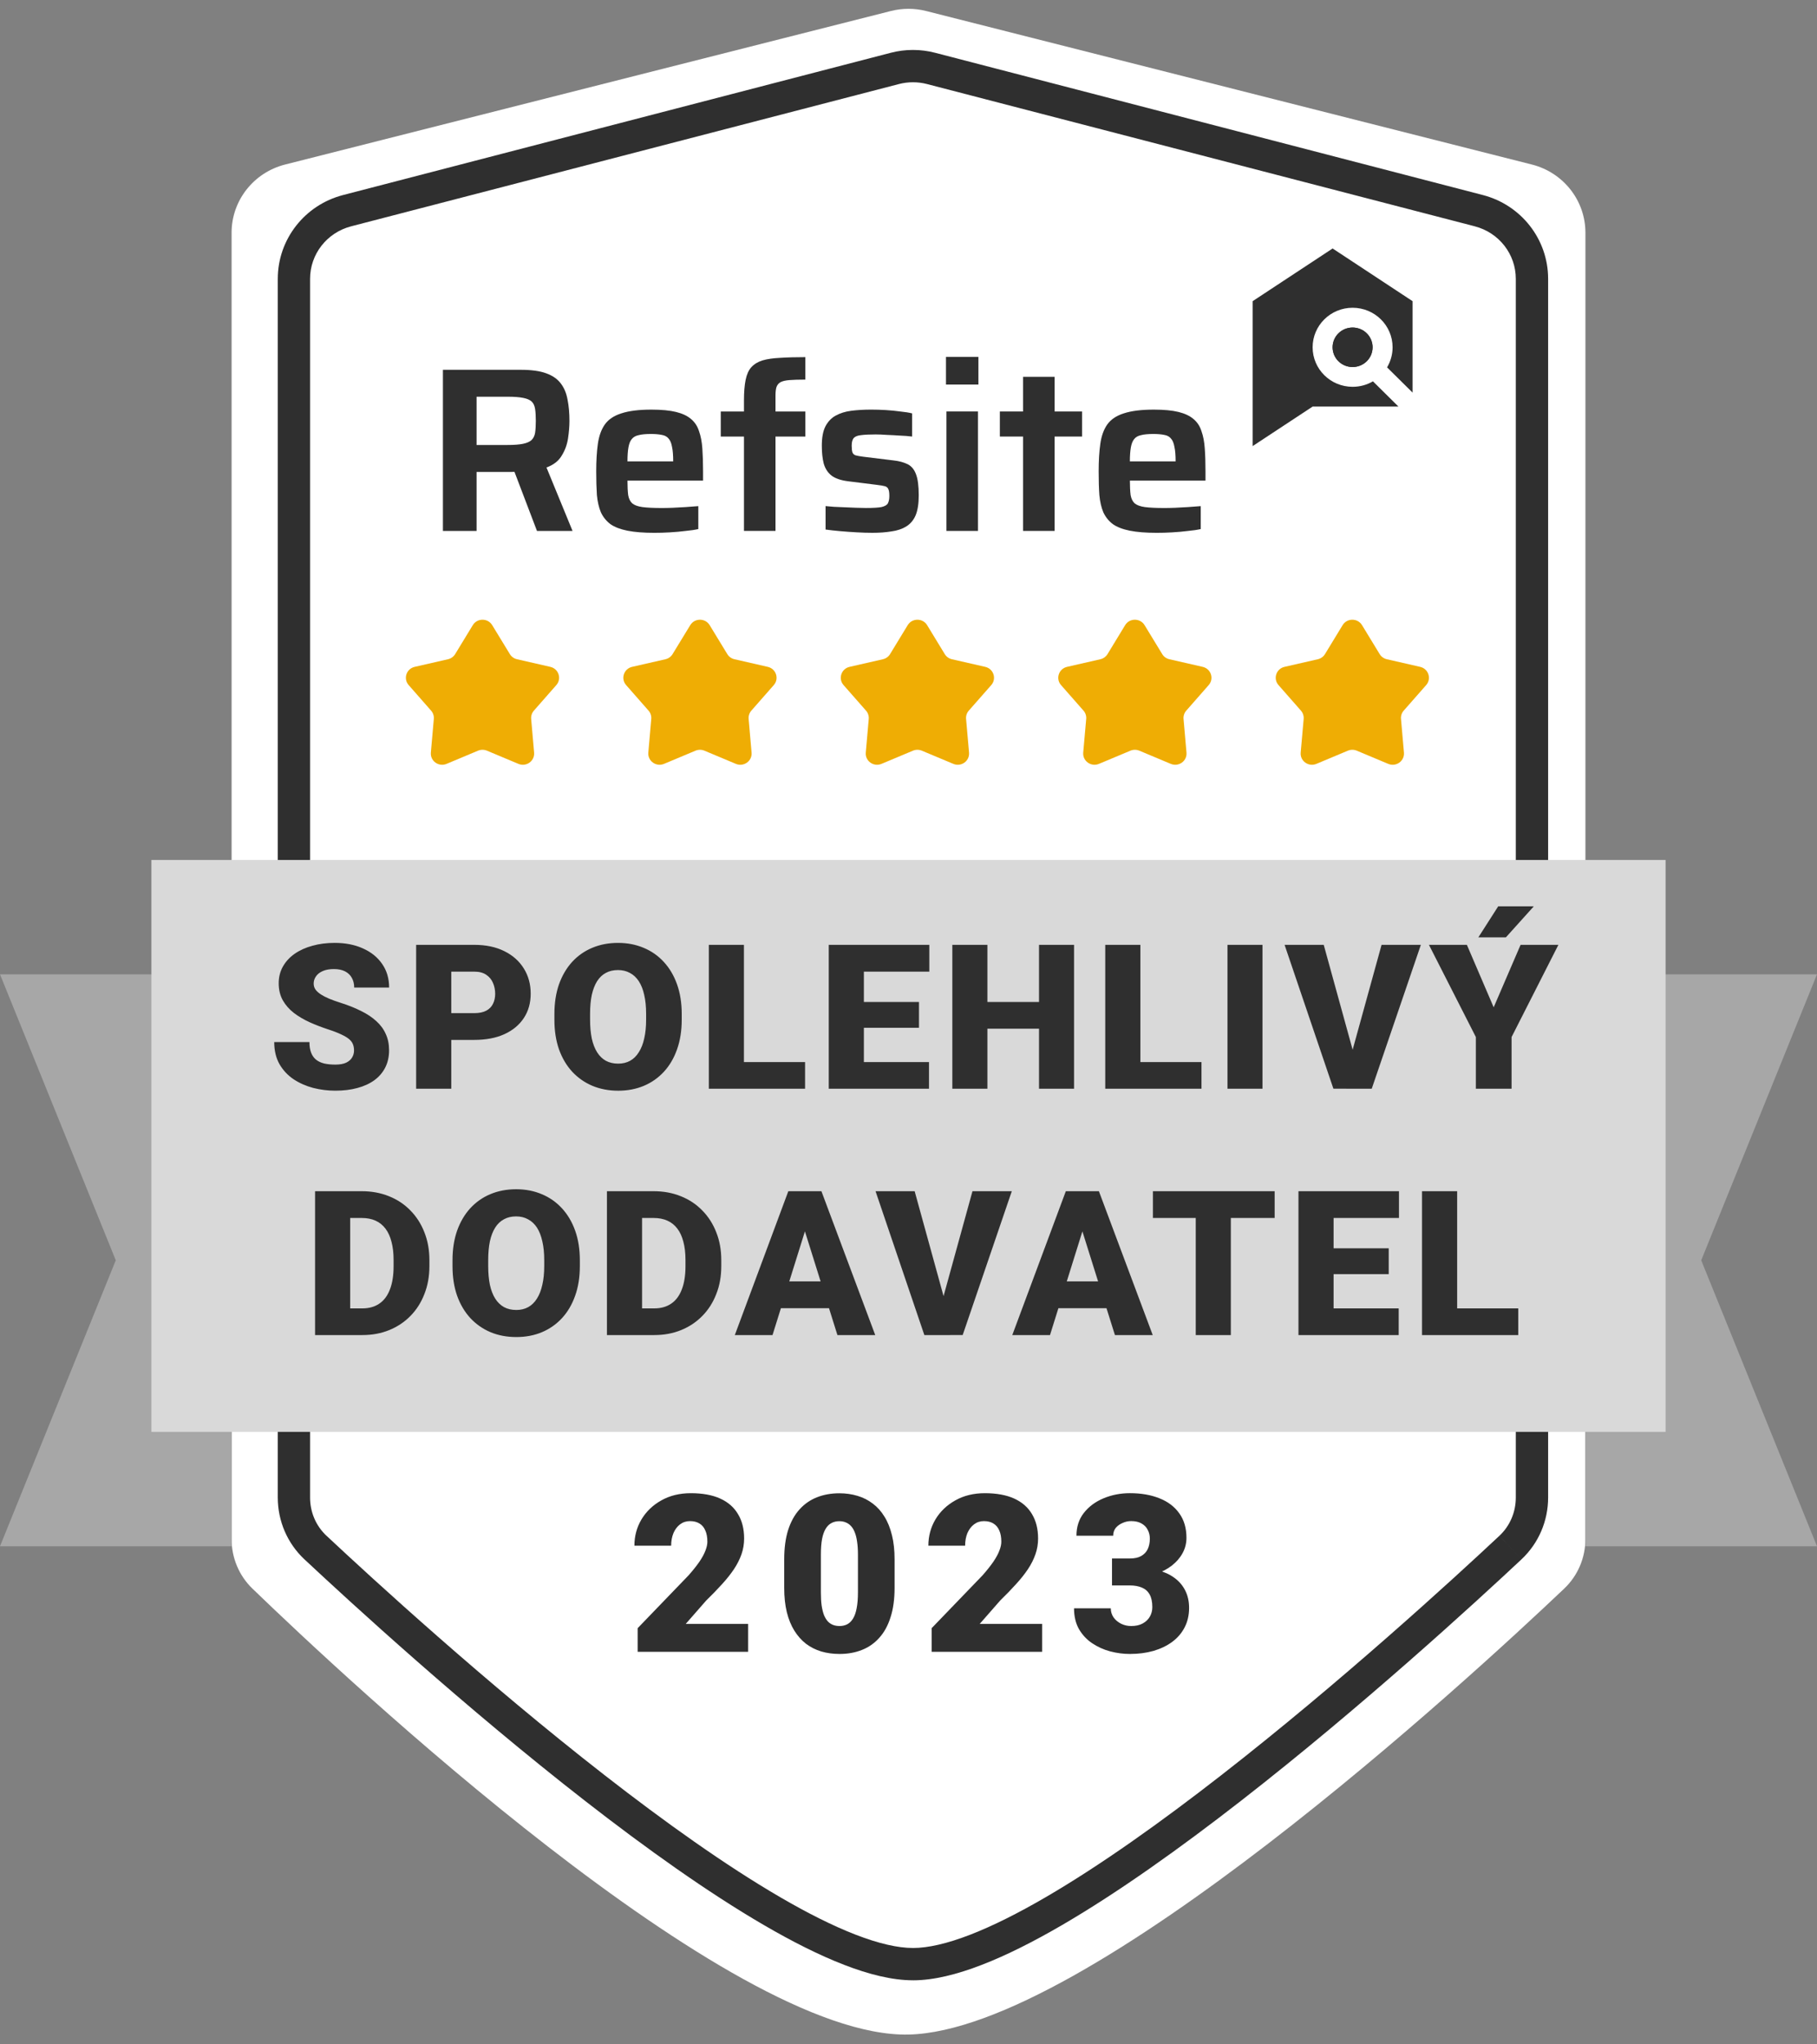 <svg xmlns="http://www.w3.org/2000/svg" xmlns:xlink="http://www.w3.org/1999/xlink" id="Vrstva_1" x="0px" y="0px" width="160px" height="180px" viewBox="0 0 160 180" xml:space="preserve"><rect x="0" y="0" width="160" height="180" fill="#808080" stroke="none"/> <path fill="#FFFFFF" d="M20.393,20.488c0-2.829,1.94-5.299,4.715-6.002L78.441,0.971c1.023-0.261,2.096-0.261,3.117,0l53.335,13.516 c2.776,0.703,4.715,3.173,4.715,6.002v115.005c0,1.655-0.663,3.234-1.871,4.38c-8.29,7.869-41.984,38.924-57.736,39.263 c-15.776,0.339-49.549-31.318-57.774-39.266c-1.182-1.143-1.833-2.71-1.833-4.344V20.488z"></path> <path fill="#FFFFFF" d="M25.882,24.545c0-2.816,1.922-5.279,4.681-5.994L78.796,6.023c1.046-0.271,2.146-0.271,3.193,0 l48.235,12.527c2.757,0.715,4.676,3.178,4.676,5.994v107.303c0,1.673-0.672,3.26-1.898,4.412 c-8.111,7.595-39.994,36.678-52.609,36.678c-12.616,0-44.5-29.083-52.611-36.678c-1.228-1.152-1.9-2.739-1.9-4.412V24.545z"></path> <path fill="#2F2F2F" d="M27.305,131.848V24.545H24.46v107.303H27.305z M28.753,135.223c-0.936-0.875-1.449-2.086-1.449-3.375H24.46 c0,2.057,0.828,4.024,2.349,5.45L28.753,135.223z M80.393,171.514c-1.328,0-3.021-0.386-5.038-1.167 c-2.002-0.774-4.245-1.902-6.65-3.303c-4.811-2.799-10.174-6.627-15.434-10.721c-10.512-8.179-20.474-17.314-24.517-21.101 l-1.944,2.075c4.068,3.807,14.104,13.011,24.717,21.271c5.303,4.129,10.781,8.043,15.749,10.934 c2.484,1.446,4.867,2.651,7.055,3.496c2.173,0.841,4.237,1.361,6.063,1.361V171.514z M132.031,135.223 c-4.044,3.786-14.008,12.922-24.519,21.101c-5.257,4.094-10.623,7.922-15.435,10.721c-2.405,1.4-4.648,2.528-6.649,3.303 c-2.018,0.781-3.708,1.167-5.036,1.167v2.846c1.826,0,3.89-0.521,6.061-1.361c2.189-0.845,4.57-2.05,7.056-3.496 c4.968-2.891,10.446-6.805,15.75-10.934c10.614-8.26,20.65-17.464,24.716-21.271L132.031,135.223z M133.478,131.848 c0,1.289-0.514,2.5-1.446,3.375l1.943,2.075c1.521-1.426,2.349-3.394,2.349-5.45H133.478z M133.478,24.545v107.303h2.846V24.545 H133.478z M129.865,19.927c2.142,0.557,3.612,2.459,3.612,4.618h2.846c0-3.475-2.368-6.495-5.743-7.371L129.865,19.927z M81.631,7.401l48.234,12.525l0.715-2.752L82.344,4.647L81.631,7.401z M79.155,7.401c0.81-0.211,1.664-0.211,2.476,0l0.713-2.754 c-1.279-0.333-2.625-0.333-3.904,0L79.155,7.401z M30.918,19.927L79.155,7.401L78.44,4.647L30.204,17.174L30.918,19.927z M27.305,24.545c0-2.159,1.473-4.062,3.614-4.618l-0.715-2.752c-3.373,0.875-5.743,3.896-5.743,7.371H27.305z M27.783,136.26 l-0.974,1.038L27.783,136.26z M133.002,136.26l0.973,1.038L133.002,136.26z M130.222,18.551l-0.356,1.376L130.222,18.551z M81.986,6.023l-0.355,1.378L81.986,6.023z M78.797,6.023l0.358,1.378L78.797,6.023z M30.562,18.551l0.357,1.376L30.562,18.551z"></path> <path fill="#2F2F2F" d="M65.512,46.747v-8.31h-2.043v-2.206h2.043v-0.97c0-0.741,0.05-1.348,0.146-1.816 c0.099-0.479,0.265-0.852,0.501-1.113c0.251-0.273,0.579-0.474,0.981-0.599c0.417-0.122,0.933-0.197,1.545-0.225 c0.625-0.042,1.371-0.063,2.232-0.063v1.979c-0.585,0-1.051,0.014-1.398,0.042c-0.348,0.026-0.613,0.09-0.793,0.185 c-0.167,0.097-0.285,0.24-0.354,0.434c-0.055,0.179-0.084,0.426-0.084,0.744v1.402h2.63v2.206h-2.63v8.31H65.512z"></path> <path fill="#2F2F2F" d="M76.829,46.912c-0.431,0-0.896-0.014-1.396-0.042c-0.487-0.027-0.967-0.061-1.44-0.103 c-0.474-0.041-0.906-0.088-1.295-0.143v-2.063c0.211,0.014,0.453,0.035,0.73,0.063c0.293,0.012,0.607,0.027,0.939,0.04 c0.335,0.015,0.661,0.028,0.982,0.042c0.32,0.012,0.618,0.02,0.896,0.02c0.641,0,1.101-0.026,1.38-0.081 c0.29-0.07,0.48-0.18,0.561-0.331c0.085-0.167,0.127-0.379,0.127-0.641c0-0.273-0.026-0.473-0.084-0.597 c-0.054-0.137-0.16-0.228-0.313-0.268c-0.151-0.042-0.401-0.083-0.749-0.124l-2.485-0.31c-0.653-0.082-1.147-0.255-1.481-0.516 c-0.321-0.261-0.542-0.61-0.668-1.05c-0.111-0.44-0.166-0.962-0.166-1.568c0-0.714,0.104-1.278,0.313-1.69 c0.222-0.426,0.521-0.743,0.897-0.95c0.39-0.219,0.849-0.364,1.377-0.432c0.543-0.069,1.125-0.103,1.754-0.103 c0.416,0,0.848,0.012,1.292,0.04c0.447,0.027,0.87,0.069,1.274,0.125c0.417,0.042,0.765,0.097,1.042,0.167v2.039 c-0.319-0.04-0.672-0.068-1.062-0.082c-0.39-0.027-0.773-0.048-1.146-0.061c-0.378-0.028-0.71-0.042-1.003-0.042 c-0.528,0-0.954,0.021-1.273,0.061c-0.305,0.03-0.522,0.112-0.647,0.249c-0.126,0.137-0.187,0.364-0.187,0.68 c0,0.249,0.021,0.439,0.061,0.579c0.042,0.122,0.132,0.212,0.271,0.268c0.139,0.04,0.362,0.083,0.67,0.123l2.691,0.329 c0.488,0.054,0.896,0.167,1.231,0.331c0.333,0.164,0.577,0.455,0.73,0.864c0.166,0.413,0.25,1.038,0.25,1.878 c0,0.729-0.091,1.312-0.271,1.752c-0.182,0.427-0.458,0.758-0.835,0.992c-0.359,0.219-0.792,0.363-1.292,0.431 C78.012,46.87,77.455,46.912,76.829,46.912z"></path> <path fill="#2F2F2F" d="M83.341,46.748V36.229h2.776v10.519H83.341z M83.3,33.859v-2.433h2.857v2.433H83.3z"></path> <polygon fill="#2F2F2F" points="90.088,46.747 90.088,38.437 88.045,38.437 88.045,36.231 90.088,36.231 90.088,33.179 92.864,33.179 92.864,36.231 95.283,36.231 95.283,38.437 92.864,38.437 92.864,46.747 "></polygon> <path fill-rule="evenodd" clip-rule="evenodd" fill="#2F2F2F" d="M44.678,39.179h-2.712V34.93h2.733 c0.585,0,1.044,0.036,1.376,0.104c0.347,0.069,0.598,0.179,0.752,0.33c0.153,0.152,0.25,0.365,0.292,0.641 c0.042,0.273,0.063,0.625,0.063,1.05c0,0.428-0.022,0.776-0.063,1.053c-0.042,0.261-0.147,0.474-0.314,0.639 c-0.167,0.15-0.417,0.261-0.751,0.329C45.722,39.145,45.263,39.179,44.678,39.179z M39.002,46.748V32.56h6.865 c0.933,0,1.675,0.104,2.234,0.31c0.57,0.207,1,0.51,1.292,0.908c0.292,0.386,0.488,0.859,0.586,1.422 c0.11,0.55,0.165,1.168,0.165,1.855c0,0.482-0.042,0.999-0.125,1.547c-0.083,0.55-0.271,1.059-0.563,1.527 c-0.278,0.467-0.725,0.81-1.335,1.031l2.296,5.588h-3.132l-1.982-5.203c-0.078,0.004-0.16,0.006-0.249,0.006h-3.088v5.197H39.002z"></path> <path fill-rule="evenodd" clip-rule="evenodd" fill="#2F2F2F" d="M59.176,39.343c0.07,0.319,0.104,0.743,0.104,1.28h-4.027 c0-0.495,0.027-0.9,0.083-1.216c0.056-0.331,0.152-0.577,0.292-0.743c0.141-0.179,0.341-0.295,0.606-0.349 c0.263-0.07,0.625-0.104,1.083-0.104c0.39,0,0.71,0.028,0.96,0.082c0.251,0.04,0.448,0.144,0.586,0.309 C59.015,38.766,59.121,39.015,59.176,39.343z M55.253,46.727c0.625,0.124,1.413,0.186,2.357,0.186c0.447,0,0.906-0.012,1.377-0.04 c0.488-0.028,0.947-0.07,1.376-0.124c0.446-0.042,0.822-0.097,1.129-0.167v-2.019c-0.335,0.028-0.703,0.055-1.108,0.083 c-0.39,0.027-0.77,0.048-1.147,0.062c-0.362,0.015-0.688,0.02-0.98,0.02c-0.709,0-1.272-0.027-1.691-0.082 c-0.402-0.055-0.701-0.167-0.896-0.33c-0.182-0.165-0.299-0.408-0.354-0.723c-0.042-0.33-0.063-0.756-0.063-1.278h6.657V41.51 c0-0.757-0.021-1.43-0.063-2.021c-0.042-0.592-0.14-1.099-0.293-1.526c-0.139-0.44-0.375-0.798-0.709-1.073 c-0.319-0.275-0.757-0.482-1.313-0.618c-0.556-0.137-1.28-0.206-2.171-0.206c-1.099,0-1.983,0.109-2.65,0.331 c-0.652,0.206-1.141,0.534-1.46,0.989c-0.305,0.44-0.508,1.004-0.605,1.69c-0.096,0.688-0.145,1.499-0.145,2.434 c0,0.783,0.02,1.477,0.06,2.082c0.057,0.592,0.175,1.101,0.356,1.526c0.193,0.413,0.474,0.756,0.833,1.031 C54.127,46.41,54.628,46.602,55.253,46.727z"></path> <path fill-rule="evenodd" clip-rule="evenodd" fill="#2F2F2F" d="M103.416,39.343c0.073,0.319,0.106,0.743,0.106,1.28h-4.029 c0-0.495,0.03-0.9,0.085-1.216c0.056-0.331,0.154-0.577,0.292-0.743c0.138-0.179,0.341-0.295,0.605-0.349 c0.267-0.07,0.626-0.104,1.085-0.104c0.388,0,0.71,0.028,0.961,0.082c0.251,0.04,0.445,0.144,0.582,0.309 C103.257,38.766,103.361,39.015,103.416,39.343z M99.493,46.727c0.625,0.124,1.413,0.186,2.358,0.186 c0.445,0,0.907-0.012,1.378-0.04c0.484-0.028,0.949-0.07,1.38-0.124c0.444-0.042,0.819-0.097,1.125-0.167v-2.019 c-0.334,0.028-0.703,0.055-1.106,0.083c-0.388,0.027-0.771,0.048-1.148,0.062c-0.359,0.015-0.688,0.02-0.979,0.02 c-0.711,0-1.273-0.027-1.692-0.082c-0.4-0.055-0.7-0.167-0.896-0.33c-0.18-0.165-0.298-0.408-0.354-0.723 c-0.041-0.33-0.064-0.756-0.064-1.278h6.657V41.51c0-0.757-0.019-1.43-0.063-2.021c-0.04-0.592-0.137-1.099-0.291-1.526 c-0.138-0.44-0.374-0.798-0.708-1.073c-0.32-0.275-0.76-0.482-1.314-0.618c-0.556-0.137-1.281-0.206-2.172-0.206 c-1.097,0-1.979,0.109-2.65,0.331c-0.651,0.206-1.139,0.534-1.459,0.989c-0.307,0.44-0.508,1.004-0.604,1.69 c-0.099,0.688-0.146,1.499-0.146,2.434c0,0.783,0.019,1.477,0.062,2.082c0.055,0.592,0.174,1.101,0.354,1.526 c0.195,0.413,0.472,0.756,0.834,1.031C98.367,46.41,98.868,46.602,99.493,46.727z"></path> <path fill="#2F2F2F" d="M120.867,30.578c0,0.96-0.787,1.738-1.763,1.738c-0.972,0-1.759-0.778-1.759-1.738s0.787-1.739,1.759-1.739 C120.08,28.838,120.867,29.617,120.867,30.578z"></path> <path fill-rule="evenodd" clip-rule="evenodd" fill="#2F2F2F" d="M120.867,30.578c0,0.96-0.787,1.738-1.763,1.738 c-0.972,0-1.759-0.778-1.759-1.738s0.787-1.739,1.759-1.739C120.08,28.838,120.867,29.617,120.867,30.578z"></path> <path fill="#2F2F2F" d="M124.388,26.518l-7.042-4.64l-7.043,4.64v9.28v3.48l5.283-3.48h7.558l-2.246-2.223 c-0.525,0.308-1.139,0.482-1.793,0.482c-1.943,0-3.519-1.558-3.519-3.479c0-1.921,1.575-3.48,3.519-3.48 c1.947,0,3.522,1.559,3.522,3.48c0,0.646-0.179,1.25-0.486,1.767l2.247,2.222V26.518z"></path> <path fill="#EFAD04" d="M41.633,55.042c0.387-0.636,1.322-0.636,1.709,0l1.555,2.55c0.138,0.229,0.365,0.392,0.629,0.452 l2.934,0.671c0.733,0.167,1.021,1.045,0.528,1.605l-1.975,2.249c-0.176,0.202-0.263,0.465-0.24,0.73l0.259,2.966 c0.065,0.739-0.69,1.281-1.381,0.992l-2.774-1.163c-0.249-0.103-0.531-0.103-0.78,0l-2.774,1.163 c-0.692,0.289-1.446-0.253-1.383-0.992l0.261-2.966c0.023-0.265-0.063-0.528-0.24-0.73l-1.975-2.249 c-0.493-0.56-0.204-1.438,0.529-1.605l2.934-0.671c0.264-0.061,0.492-0.224,0.631-0.452L41.633,55.042z"></path> <path fill="#EFAD04" d="M60.782,55.042c0.387-0.636,1.322-0.636,1.709,0l1.553,2.55c0.139,0.229,0.366,0.392,0.63,0.452l2.935,0.671 c0.732,0.167,1.021,1.045,0.528,1.605l-1.975,2.249c-0.177,0.202-0.263,0.465-0.24,0.73l0.26,2.966 c0.064,0.739-0.691,1.281-1.382,0.992l-2.774-1.163c-0.249-0.103-0.53-0.103-0.78,0l-2.774,1.163 c-0.693,0.289-1.446-0.253-1.383-0.992l0.26-2.966c0.023-0.265-0.063-0.528-0.24-0.73l-1.974-2.249 c-0.493-0.56-0.205-1.438,0.525-1.605l2.937-0.671c0.264-0.061,0.491-0.224,0.629-0.452L60.782,55.042z"></path> <path fill="#EFAD04" d="M79.93,55.042c0.387-0.636,1.32-0.636,1.71,0l1.553,2.55c0.14,0.229,0.364,0.392,0.628,0.452l2.937,0.671 c0.732,0.167,1.021,1.045,0.529,1.605l-1.977,2.249c-0.179,0.202-0.264,0.465-0.24,0.73l0.261,2.966 c0.064,0.739-0.69,1.281-1.383,0.992l-2.776-1.163c-0.249-0.103-0.528-0.103-0.776,0l-2.775,1.163 c-0.692,0.289-1.449-0.253-1.383-0.992l0.261-2.966c0.022-0.265-0.064-0.528-0.241-0.73l-1.977-2.249 c-0.492-0.56-0.203-1.438,0.528-1.605l2.937-0.671c0.264-0.061,0.492-0.224,0.631-0.452L79.93,55.042z"></path> <path fill="#EFAD04" d="M99.077,55.042c0.389-0.636,1.321-0.636,1.711,0l1.554,2.55c0.137,0.229,0.366,0.392,0.629,0.452 l2.934,0.671c0.734,0.167,1.022,1.045,0.528,1.605l-1.973,2.249c-0.178,0.202-0.265,0.465-0.241,0.73l0.259,2.966 c0.066,0.739-0.688,1.281-1.382,0.992l-2.773-1.163c-0.249-0.103-0.53-0.103-0.778,0l-2.776,1.163 c-0.69,0.289-1.447-0.253-1.384-0.992l0.263-2.966c0.023-0.265-0.062-0.528-0.239-0.73l-1.977-2.249 c-0.493-0.56-0.203-1.438,0.529-1.605l2.937-0.671c0.262-0.061,0.487-0.224,0.628-0.452L99.077,55.042z"></path> <path fill="#EFAD04" d="M118.227,55.042c0.389-0.636,1.321-0.636,1.71,0l1.553,2.55c0.139,0.229,0.367,0.392,0.63,0.452l2.935,0.671 c0.732,0.167,1.021,1.045,0.529,1.605l-1.977,2.249c-0.177,0.202-0.264,0.465-0.239,0.73l0.26,2.966 c0.063,0.739-0.689,1.281-1.383,0.992l-2.774-1.163c-0.249-0.103-0.53-0.103-0.779,0l-2.774,1.163 c-0.691,0.289-1.448-0.253-1.383-0.992l0.262-2.966c0.022-0.265-0.065-0.528-0.24-0.73l-1.975-2.249 c-0.494-0.56-0.205-1.438,0.528-1.605l2.934-0.671c0.263-0.061,0.491-0.224,0.63-0.452L118.227,55.042z"></path> <path fill="#2F2F2F" d="M97.92,139.591v-1.588h2.106c0.695,0,1.328,0.08,1.905,0.239c0.575,0.151,1.068,0.376,1.482,0.68 c0.416,0.302,0.734,0.676,0.959,1.125c0.222,0.439,0.336,0.947,0.336,1.522c0,0.643-0.133,1.218-0.394,1.719 c-0.261,0.506-0.629,0.932-1.1,1.279c-0.475,0.348-1.026,0.61-1.658,0.794c-0.63,0.176-1.316,0.265-2.06,0.265 c-0.577,0-1.16-0.076-1.74-0.228c-0.58-0.156-1.11-0.397-1.591-0.721c-0.479-0.324-0.864-0.742-1.159-1.245 c-0.284-0.513-0.43-1.12-0.43-1.826h3.236c0,0.293,0.081,0.556,0.24,0.794c0.167,0.234,0.385,0.419,0.657,0.559 c0.279,0.139,0.575,0.208,0.896,0.208c0.393,0,0.729-0.071,1.003-0.217c0.28-0.151,0.496-0.353,0.642-0.605 c0.146-0.254,0.22-0.532,0.22-0.843c0-0.465-0.08-0.839-0.238-1.116c-0.154-0.278-0.381-0.478-0.68-0.604 c-0.295-0.125-0.648-0.19-1.063-0.19H97.92z M97.92,137.22h1.571c0.401,0,0.73-0.069,0.984-0.209 c0.264-0.146,0.457-0.346,0.585-0.606c0.128-0.264,0.191-0.576,0.191-0.935c0-0.277-0.059-0.532-0.183-0.765 c-0.113-0.234-0.293-0.42-0.535-0.56c-0.245-0.144-0.553-0.218-0.927-0.218c-0.257,0-0.506,0.053-0.748,0.162 c-0.244,0.102-0.445,0.246-0.604,0.432c-0.154,0.192-0.229,0.42-0.229,0.692H94.79c0-0.781,0.217-1.451,0.649-2.003 c0.441-0.562,1.021-0.991,1.733-1.287c0.723-0.303,1.497-0.453,2.325-0.453c0.992,0,1.856,0.15,2.606,0.453 c0.747,0.296,1.326,0.735,1.742,1.323c0.421,0.582,0.631,1.3,0.631,2.156c0,0.474-0.11,0.918-0.335,1.335 c-0.222,0.413-0.536,0.781-0.938,1.096c-0.402,0.315-0.874,0.566-1.418,0.746c-0.535,0.177-1.122,0.266-1.761,0.266H97.92V137.22z M91.766,142.979v2.459h-9.728v-2.082l4.482-4.651c0.394-0.448,0.712-0.85,0.955-1.203c0.242-0.359,0.42-0.683,0.526-0.973 c0.116-0.29,0.172-0.55,0.172-0.784c0-0.397-0.059-0.729-0.181-0.994c-0.115-0.271-0.288-0.474-0.518-0.614 c-0.223-0.136-0.499-0.208-0.833-0.208c-0.331,0-0.62,0.096-0.869,0.284c-0.251,0.189-0.444,0.448-0.586,0.774 c-0.133,0.329-0.2,0.696-0.2,1.105H81.75c0-0.842,0.208-1.614,0.623-2.314c0.421-0.701,1.008-1.258,1.753-1.675 c0.747-0.421,1.61-0.632,2.595-0.632c1.026,0,1.888,0.156,2.584,0.471c0.695,0.317,1.219,0.773,1.571,1.374 c0.355,0.589,0.535,1.307,0.535,2.144c0,0.481-0.076,0.94-0.231,1.382c-0.151,0.44-0.372,0.88-0.659,1.313 c-0.286,0.43-0.638,0.872-1.053,1.325c-0.41,0.453-0.874,0.938-1.397,1.444l-1.799,2.055H91.766z M75.548,140.197v-3.312 c0-0.438-0.025-0.823-0.076-1.15c-0.045-0.327-0.114-0.606-0.211-0.834c-0.088-0.228-0.201-0.409-0.335-0.548 c-0.134-0.145-0.288-0.249-0.458-0.312c-0.167-0.071-0.352-0.104-0.557-0.104c-0.255,0-0.486,0.051-0.689,0.16 c-0.199,0.1-0.367,0.265-0.508,0.49c-0.14,0.229-0.25,0.53-0.324,0.909c-0.072,0.379-0.105,0.841-0.105,1.388v3.312 c0,0.447,0.021,0.84,0.067,1.173c0.05,0.327,0.12,0.607,0.209,0.842c0.096,0.228,0.211,0.413,0.344,0.557 c0.134,0.14,0.289,0.241,0.461,0.305c0.17,0.063,0.36,0.094,0.564,0.094c0.248,0,0.471-0.052,0.669-0.151 c0.197-0.101,0.368-0.266,0.508-0.491c0.146-0.232,0.256-0.539,0.326-0.918C75.51,141.223,75.548,140.752,75.548,140.197z M78.774,137.295v2.515c0,0.989-0.118,1.851-0.354,2.581c-0.229,0.732-0.562,1.338-0.996,1.816 c-0.427,0.479-0.938,0.835-1.533,1.068c-0.593,0.235-1.248,0.351-1.961,0.351c-0.575,0-1.112-0.074-1.608-0.218 c-0.499-0.149-0.948-0.379-1.35-0.68c-0.396-0.312-0.739-0.693-1.025-1.155c-0.287-0.462-0.508-1.002-0.662-1.625 c-0.154-0.632-0.229-1.344-0.229-2.139v-2.515c0-0.996,0.115-1.855,0.344-2.581c0.236-0.733,0.571-1.339,1.004-1.815 c0.434-0.481,0.949-0.838,1.543-1.069c0.592-0.234,1.246-0.35,1.961-0.35c0.575,0,1.108,0.076,1.599,0.226 c0.498,0.147,0.947,0.375,1.348,0.682c0.405,0.304,0.746,0.685,1.026,1.145c0.288,0.458,0.507,1.005,0.661,1.636 C78.699,135.791,78.774,136.5,78.774,137.295z M65.879,142.979v2.459h-9.728v-2.082l4.482-4.651c0.396-0.448,0.713-0.85,0.957-1.203 c0.243-0.359,0.418-0.683,0.527-0.973c0.114-0.29,0.172-0.55,0.172-0.784c0-0.397-0.06-0.729-0.183-0.994 c-0.112-0.271-0.286-0.474-0.516-0.614c-0.223-0.136-0.5-0.208-0.833-0.208c-0.332,0-0.623,0.096-0.872,0.284 c-0.249,0.189-0.445,0.448-0.583,0.774c-0.135,0.329-0.202,0.696-0.202,1.105h-3.236c0-0.842,0.208-1.614,0.623-2.314 c0.422-0.701,1.004-1.258,1.751-1.675c0.748-0.421,1.611-0.632,2.594-0.632c1.027,0,1.89,0.156,2.585,0.471 c0.698,0.317,1.219,0.773,1.571,1.374c0.358,0.589,0.538,1.307,0.538,2.144c0,0.481-0.078,0.94-0.23,1.382 c-0.154,0.44-0.375,0.88-0.661,1.313c-0.289,0.43-0.639,0.872-1.053,1.325c-0.411,0.453-0.875,0.938-1.398,1.444l-1.799,2.055 H65.879z"></path> <polygon fill="#A7A7A7" points="160,85.788 139.609,85.788 139.609,136.143 160,136.143 149.805,110.965 "></polygon> <polygon fill="#A7A7A7" points="0,85.788 20.392,85.788 20.392,136.143 0,136.143 10.195,110.965 "></polygon> <rect x="13.333" y="75.718" fill="#D9D9D9" width="133.333" height="50.354"></rect> <path fill="#2F2F2F" d="M128.313,104.883v12.666h-3.095v-12.666H128.313z M133.693,115.2v2.349h-6.482V115.2H133.693z M123.19,104.883v2.357h-6.86v-2.357H123.19z M122.287,109.91v2.272h-5.957v-2.272H122.287z M117.432,104.883v12.666h-3.093v-12.666 H117.432z M123.165,115.2v2.349h-6.835V115.2H123.165z M112.242,104.883v2.357h-10.719v-2.357H112.242z M108.384,104.883v12.666 h-3.09v-12.666H108.384z M98.054,112.823v2.359h-6.579v-2.359H98.054z M98.177,117.549l-3.138-10.005l-0.403-2.661h2.13l4.74,12.666 H98.177z M95.587,107.544l-3.127,10.005h-3.321l4.714-12.666h2.106L95.587,107.544z M80.542,104.883l2.668,9.683l0.452,2.983h-2.266 l-4.298-12.666H80.542z M82.964,114.565l2.669-9.683h3.463l-4.325,12.666h-2.237L82.964,114.565z M73.618,112.823v2.359h-6.581 v-2.359H73.618z M73.741,117.549l-3.135-10.005l-0.407-2.661h2.133l4.739,12.666H73.741z M71.152,107.544l-3.126,10.005h-3.32 l4.711-12.666h2.104L71.152,107.544z M56.539,104.883v12.666h-3.093v-12.666H56.539z M57.612,117.549h-2.844l0.017-2.349h2.827 c0.587,0,1.084-0.141,1.49-0.417c0.411-0.277,0.722-0.693,0.933-1.243c0.217-0.559,0.327-1.242,0.327-2.055v-0.547 c0-0.61-0.063-1.144-0.186-1.601c-0.118-0.466-0.294-0.85-0.528-1.157c-0.237-0.313-0.528-0.55-0.882-0.706 c-0.346-0.156-0.746-0.234-1.197-0.234h-2.855v-2.357h2.855c0.868,0,1.664,0.149,2.386,0.442c0.728,0.29,1.357,0.708,1.886,1.253 c0.534,0.541,0.944,1.183,1.231,1.922c0.295,0.738,0.442,1.557,0.442,2.455v0.53c0,0.893-0.147,1.713-0.442,2.453 c-0.287,0.744-0.695,1.384-1.223,1.922c-0.529,0.541-1.154,0.958-1.876,1.252C59.257,117.403,58.472,117.549,57.612,117.549z M47.923,111.478v-0.53c0-0.627-0.056-1.179-0.168-1.655c-0.105-0.479-0.263-0.882-0.473-1.209 c-0.213-0.322-0.474-0.567-0.786-0.729c-0.305-0.17-0.655-0.254-1.048-0.254c-0.411,0-0.77,0.084-1.075,0.254 c-0.304,0.162-0.562,0.407-0.766,0.729c-0.207,0.327-0.362,0.729-0.468,1.209c-0.099,0.477-0.149,1.028-0.149,1.655v0.53 c0,0.618,0.051,1.169,0.149,1.652c0.105,0.475,0.261,0.879,0.468,1.209c0.21,0.328,0.47,0.579,0.775,0.749 c0.312,0.168,0.671,0.251,1.083,0.251c0.394,0,0.741-0.083,1.049-0.251c0.305-0.17,0.56-0.421,0.767-0.749 c0.21-0.33,0.368-0.734,0.473-1.209C47.867,112.646,47.923,112.096,47.923,111.478z M51.059,110.964v0.514 c0,0.969-0.137,1.838-0.414,2.609c-0.271,0.767-0.653,1.423-1.153,1.965c-0.499,0.54-1.09,0.957-1.77,1.243 c-0.683,0.286-1.434,0.428-2.256,0.428c-0.83,0-1.584-0.142-2.272-0.428c-0.681-0.286-1.273-0.703-1.779-1.243 c-0.498-0.542-0.887-1.198-1.162-1.965c-0.272-0.771-0.406-1.641-0.406-2.609v-0.514c0-0.969,0.134-1.839,0.406-2.611 c0.275-0.77,0.662-1.425,1.154-1.967c0.499-0.542,1.089-0.959,1.77-1.243c0.687-0.288,1.445-0.434,2.272-0.434 c0.822,0,1.574,0.146,2.254,0.434c0.688,0.284,1.281,0.701,1.779,1.243c0.5,0.542,0.889,1.197,1.164,1.967 C50.922,109.125,51.059,109.995,51.059,110.964z M30.836,104.883v12.666h-3.093v-12.666H30.836z M31.909,117.549h-2.844l0.017-2.349 h2.827c0.587,0,1.084-0.141,1.49-0.417c0.411-0.277,0.722-0.693,0.933-1.243c0.217-0.559,0.327-1.242,0.327-2.055v-0.547 c0-0.61-0.062-1.144-0.186-1.601c-0.118-0.466-0.294-0.85-0.528-1.157c-0.237-0.313-0.528-0.55-0.879-0.706 c-0.348-0.156-0.748-0.234-1.199-0.234h-2.855v-2.357h2.855c0.868,0,1.664,0.149,2.386,0.442c0.728,0.29,1.357,0.708,1.886,1.253 c0.534,0.541,0.944,1.183,1.231,1.922c0.294,0.738,0.442,1.557,0.442,2.455v0.53c0,0.893-0.148,1.713-0.442,2.453 c-0.287,0.744-0.695,1.384-1.223,1.922c-0.529,0.541-1.154,0.958-1.876,1.252C33.554,117.403,32.769,117.549,31.909,117.549z M130.181,82.53l1.746-2.73h3.135l-2.457,2.73H130.181z M129.17,83.191l2.359,5.5l2.369-5.5h3.329l-4.121,8.117v4.55h-3.146v-4.55 l-4.131-8.117H129.17z M116.564,83.191l2.669,9.684l0.447,2.982h-2.264l-4.299-12.667H116.564z M118.986,92.875l2.671-9.684h3.46 l-4.326,12.667h-2.236L118.986,92.875z M111.172,83.191v12.667h-3.083V83.191H111.172z M100.42,83.191v12.667h-3.095V83.191H100.42z M105.8,93.511v2.347h-6.481v-2.347H105.8z M94.578,83.191v12.667h-3.084V83.191H94.578z M86.948,83.191v12.667h-3.089V83.191 H86.948z M92.498,88.221v2.35h-6.579v-2.35H92.498z M81.833,83.191v2.358H74.97v-2.358H81.833z M80.923,88.221v2.272H74.97v-2.272 H80.923z M76.071,83.191v12.667h-3.092V83.191H76.071z M81.805,93.511v2.347H74.97v-2.347H81.805z M65.509,83.191v12.667h-3.09 V83.191H65.509z M70.892,93.511v2.347h-6.484v-2.347H70.892z M56.895,89.788v-0.532c0-0.627-0.055-1.178-0.167-1.654 c-0.105-0.48-0.265-0.882-0.476-1.208c-0.213-0.324-0.475-0.569-0.784-0.73c-0.308-0.168-0.653-0.253-1.047-0.253 c-0.414,0-0.771,0.084-1.077,0.253c-0.305,0.161-0.56,0.406-0.766,0.73c-0.205,0.326-0.361,0.729-0.467,1.208 c-0.1,0.476-0.15,1.027-0.15,1.654v0.532c0,0.618,0.051,1.169,0.15,1.653c0.106,0.476,0.263,0.878,0.467,1.206 c0.212,0.332,0.469,0.583,0.774,0.752c0.312,0.168,0.674,0.251,1.084,0.251c0.394,0,0.743-0.083,1.049-0.251 c0.305-0.169,0.56-0.42,0.766-0.752c0.211-0.328,0.37-0.73,0.476-1.206C56.84,90.957,56.895,90.406,56.895,89.788z M60.031,89.273 v0.515c0,0.968-0.139,1.837-0.414,2.609c-0.269,0.765-0.655,1.422-1.153,1.965c-0.5,0.54-1.089,0.956-1.771,1.243 c-0.68,0.284-1.431,0.429-2.254,0.429c-0.827,0-1.585-0.145-2.271-0.429c-0.682-0.287-1.276-0.703-1.781-1.243 c-0.5-0.543-0.887-1.2-1.163-1.965c-0.269-0.771-0.404-1.641-0.404-2.609v-0.515c0-0.968,0.135-1.837,0.404-2.61 c0.276-0.77,0.661-1.425,1.153-1.967c0.5-0.544,1.09-0.958,1.771-1.243c0.688-0.289,1.444-0.434,2.274-0.434 c0.82,0,1.572,0.146,2.254,0.434c0.687,0.285,1.28,0.699,1.778,1.243c0.5,0.542,0.887,1.197,1.163,1.967 C59.892,87.436,60.031,88.305,60.031,89.273z M41.762,91.561h-3.188v-2.357h3.188c0.437,0,0.788-0.072,1.057-0.217 c0.271-0.145,0.467-0.347,0.591-0.601c0.128-0.261,0.194-0.554,0.194-0.878c0-0.347-0.066-0.67-0.194-0.966 c-0.124-0.295-0.32-0.534-0.591-0.714c-0.269-0.186-0.621-0.278-1.057-0.278h-2.024v10.309h-3.093V83.191h5.118 c1.027,0,1.911,0.187,2.652,0.558c0.746,0.37,1.317,0.882,1.716,1.531c0.4,0.644,0.6,1.38,0.6,2.21c0,0.817-0.2,1.53-0.6,2.139 c-0.399,0.61-0.971,1.086-1.716,1.428C43.673,91.393,42.789,91.561,41.762,91.561z M31.175,92.493c0-0.2-0.03-0.376-0.09-0.53 c-0.058-0.163-0.166-0.314-0.325-0.454c-0.159-0.139-0.389-0.279-0.687-0.418c-0.292-0.144-0.682-0.296-1.162-0.452 c-0.564-0.184-1.107-0.393-1.629-0.626c-0.524-0.239-0.99-0.512-1.403-0.826c-0.411-0.32-0.736-0.69-0.977-1.114 c-0.24-0.429-0.36-0.928-0.36-1.497c0-0.545,0.122-1.035,0.368-1.471c0.246-0.44,0.592-0.815,1.031-1.123 c0.446-0.312,0.968-0.549,1.567-0.711c0.6-0.169,1.255-0.253,1.966-0.253c0.938,0,1.766,0.162,2.481,0.486 c0.723,0.321,1.288,0.775,1.694,1.366c0.409,0.586,0.616,1.278,0.616,2.081h-3.076c0-0.319-0.068-0.603-0.203-0.844 c-0.128-0.245-0.326-0.437-0.589-0.575c-0.265-0.14-0.596-0.209-0.997-0.209c-0.387,0-0.712,0.057-0.977,0.175 c-0.265,0.113-0.465,0.271-0.6,0.469c-0.135,0.192-0.202,0.402-0.202,0.633c0,0.192,0.052,0.367,0.157,0.523 c0.112,0.151,0.268,0.292,0.468,0.427c0.207,0.133,0.452,0.261,0.739,0.382c0.294,0.12,0.624,0.241,0.987,0.355 c0.683,0.215,1.287,0.456,1.815,0.723c0.534,0.261,0.982,0.56,1.346,0.894c0.371,0.333,0.648,0.709,0.835,1.134 c0.197,0.423,0.293,0.899,0.293,1.435c0,0.568-0.112,1.073-0.335,1.515c-0.224,0.441-0.543,0.815-0.959,1.121 c-0.419,0.302-0.918,0.532-1.5,0.687c-0.581,0.158-1.229,0.236-1.945,0.236c-0.658,0-1.307-0.083-1.946-0.244 c-0.635-0.169-1.211-0.424-1.727-0.765c-0.519-0.351-0.93-0.795-1.242-1.333c-0.305-0.545-0.46-1.19-0.46-1.938h3.101 c0,0.369,0.051,0.685,0.15,0.939c0.101,0.255,0.246,0.46,0.44,0.616c0.195,0.153,0.431,0.263,0.714,0.332 c0.282,0.063,0.606,0.096,0.97,0.096c0.392,0,0.71-0.055,0.95-0.165c0.242-0.116,0.417-0.266,0.528-0.453 C31.117,92.927,31.175,92.716,31.175,92.493z"></path> </svg>